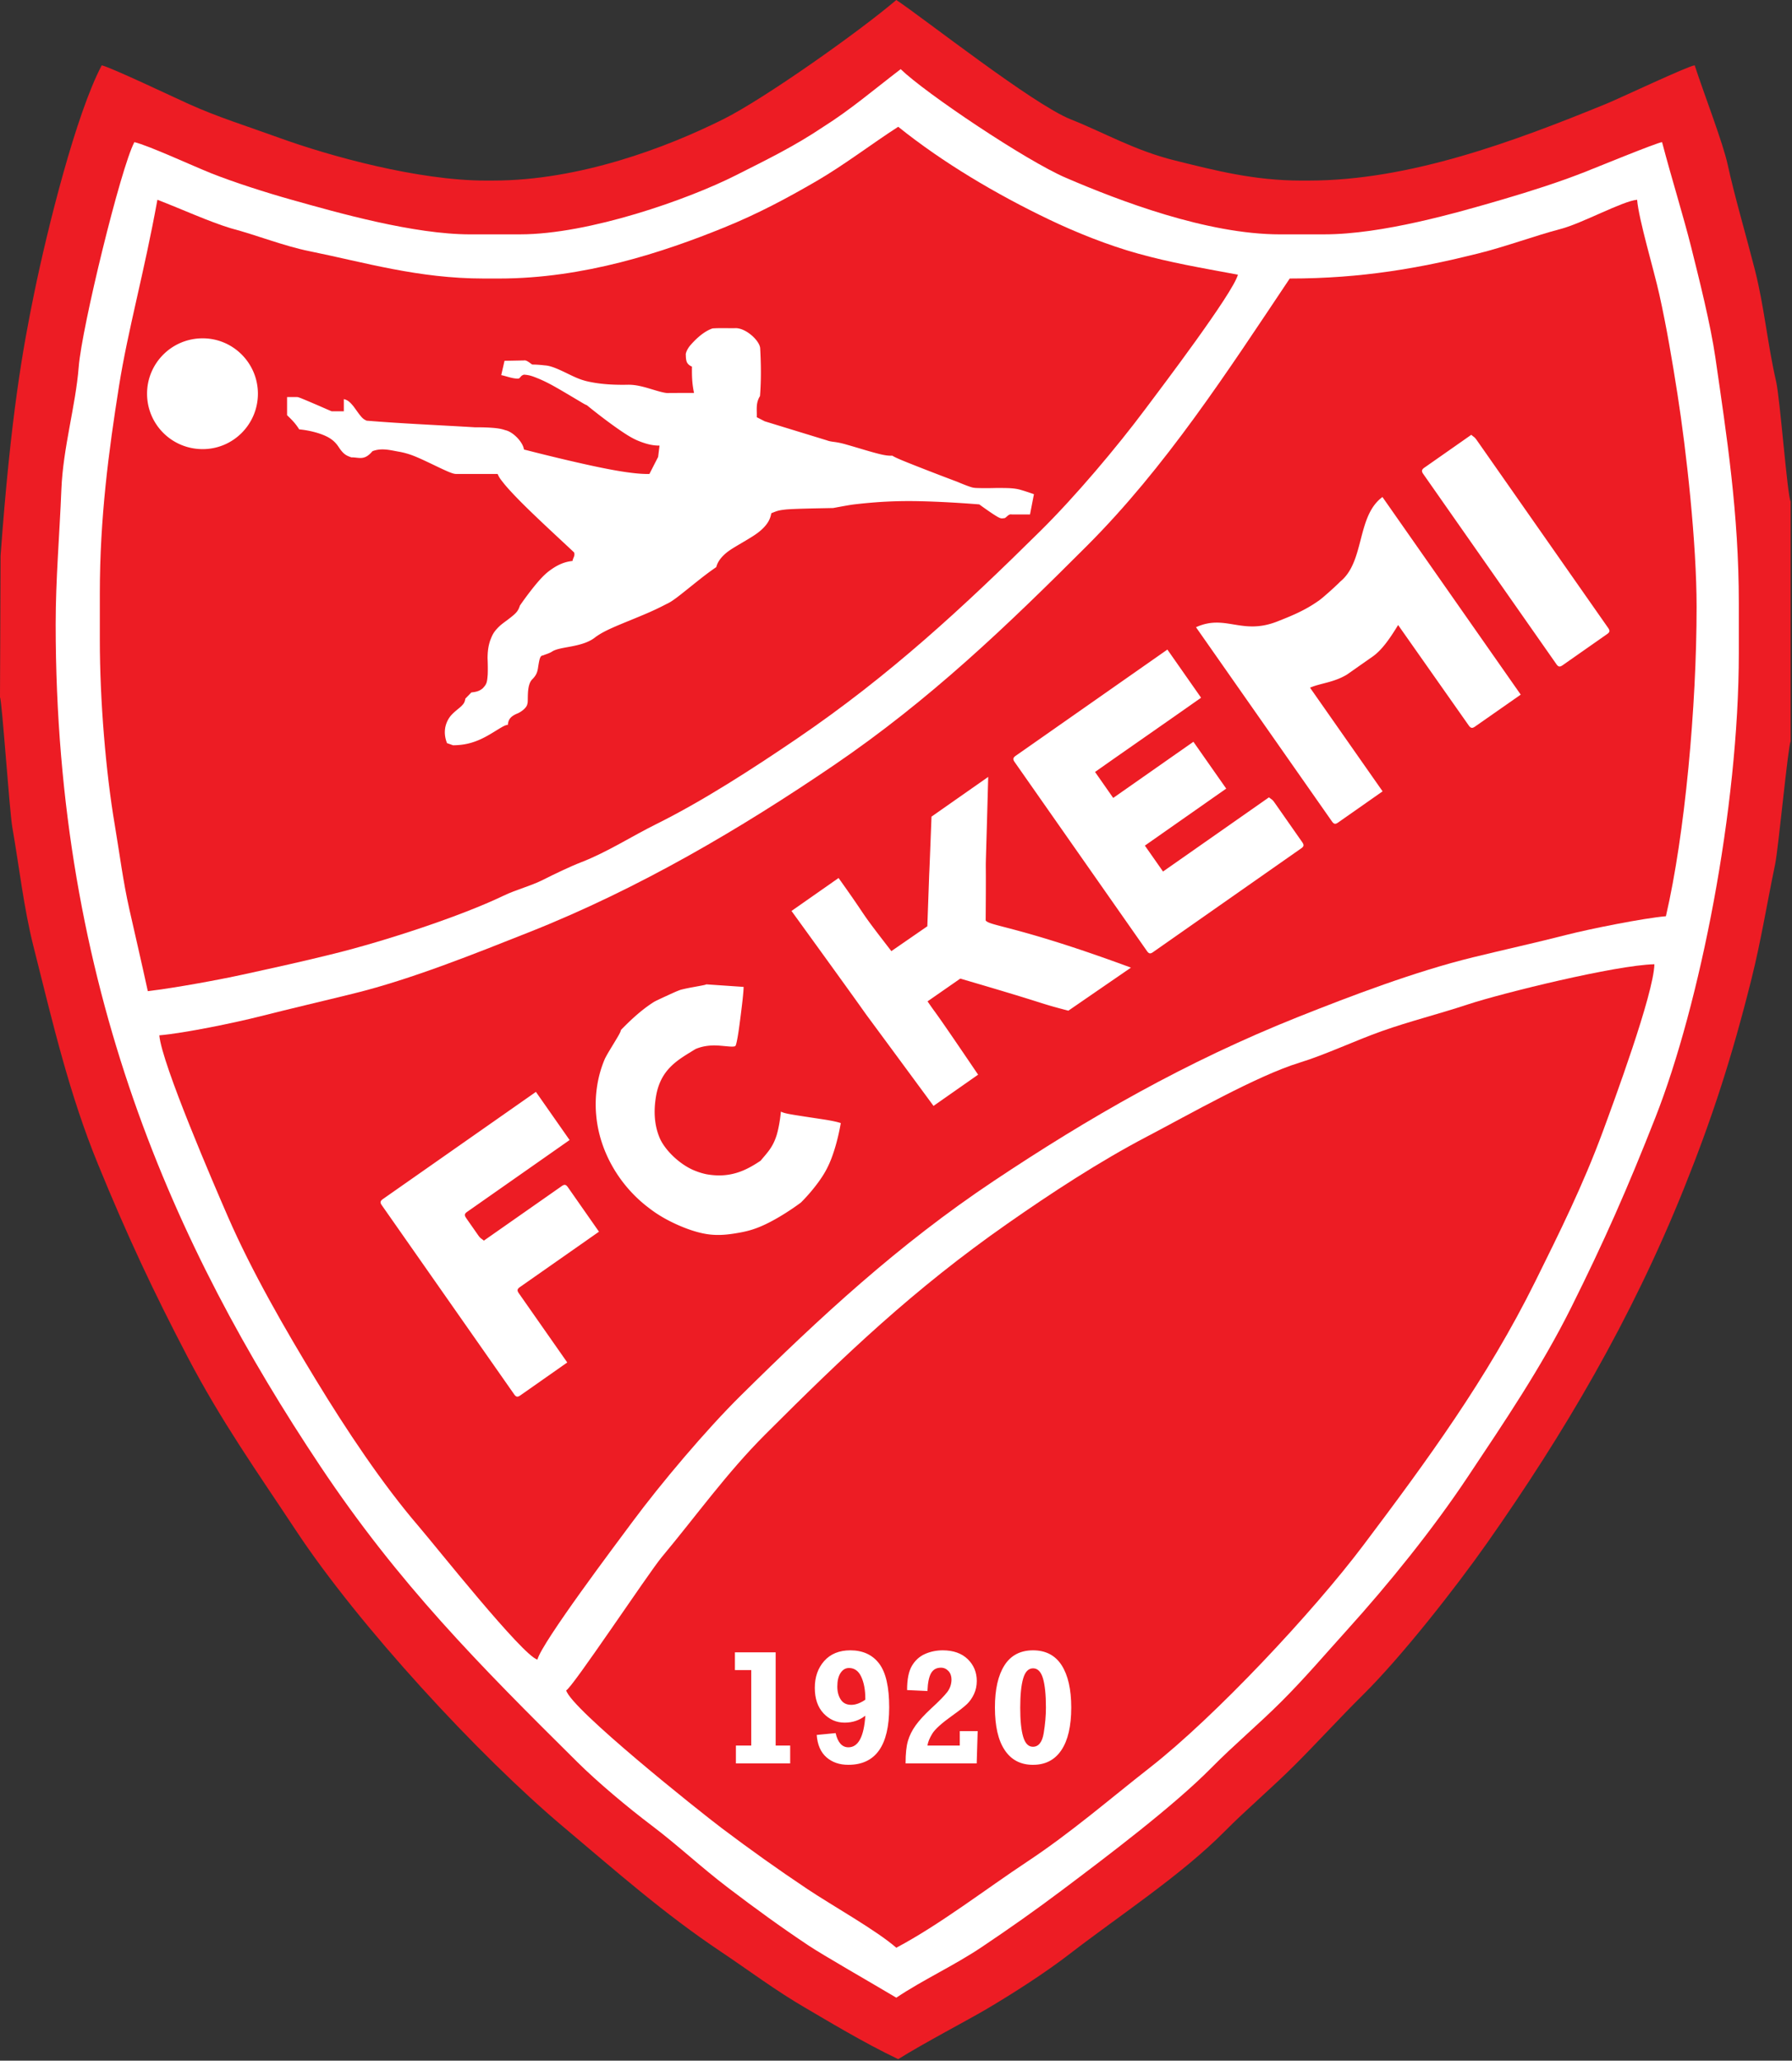 <?xml version="1.0" encoding="UTF-8"?> <svg xmlns="http://www.w3.org/2000/svg" width="1131" height="1300" fill="none" viewBox="0 0 1131 1300"><rect x="0" y="0" width="1131" height="1300" fill="#333333" stroke="none"/><g clip-path="url(#a)"><path fill="#ED1C24" fill-rule="evenodd" d="M.359 350.575 0 439.9c1.259 1.95 5.975 71.6 7.759 81.896 4.487 25.879 7.237 50.921 13.329 75.125 12.57 49.979 22.733 93.555 40.708 137.413 18.438 45.054 34.855 80.125 56.534 121.567 21.416 40.937 44.05 72.712 68.471 109.641 39.362 59.548 114.979 141.748 169.016 187.168 32.796 27.59 63.096 54.44 99.413 78.69 17.833 11.94 34.171 24.3 53.129 35.3 13.138 7.65 36.517 21.87 58.534 32.33 15.521-9.75 44.87-25.16 55.687-31.55 16.688-9.85 37.142-22.95 52.454-34.77 31.205-24.1 70.367-49.63 97.492-76.97 14.621-14.74 29.854-27.46 44.808-42.42 14.776-14.77 28.296-29.69 43.001-44.23 24.258-23.98 58.504-67.6 78.454-96.01 48.029-68.404 90.531-140.021 124.121-223.604 17.62-43.85 30.12-82.288 42.53-131.955 6.04-24.171 9.74-47.491 14.92-72.316 2.07-9.98 8.15-74.871 9.79-77.459l-.01-151.446c-2.06-3.262-6.65-64.716-9.17-75.675-5.45-23.7-7.46-47.079-13.35-70.246-5.72-22.416-12.86-46.496-17.19-66.429-3.06-14.075-15.12-45.104-20.85-62.75-4.02.337-47.47 20.867-55.71 24.237-58.39 23.876-124.356 48.467-187.756 48.467l-4.863.009c-30.021 0-54.808-6.517-79.446-12.605-25.683-6.333-44.558-17.512-66.041-26.029C651.943 65.838 582.813 11.33 565.688 0c-23.283 19.863-83.179 62.213-109.02 75.133-36.367 18.192-91.288 38.771-145.351 38.771l-4.845.009c-42.375 0-98.205-15.338-130.442-27.042-20.063-7.27-38.904-13.088-57.3-21.446-9.192-4.162-48.517-22.83-54.517-24.225-16.304 30.825-34.317 103.163-42.667 143.925C14.4 220 6.888 261.4.363 350.55l-.004.025Z" clip-rule="evenodd"></path><path fill="#fff" fill-rule="evenodd" d="M328.259 147.85h-31.483c-35.717 0-83.505-13.617-112.663-21.808-15.625-4.367-36.604-11.063-51.025-16.817-11.475-4.575-39.367-17.475-48.283-19.558C76.163 106 51.605 206.729 49.68 231.45c-1.921 24.55-9.917 51.021-10.95 77.504-1.117 28.234-3.592 56.242-3.592 84.871 0 228.625 75.275 393.613 166.929 530.992 49.542 74.284 100.429 125.503 162.225 186.703 12.959 12.87 32.255 28.98 47.071 40.16 16.492 12.46 31.196 26.34 48.063 39.16 16.75 12.75 33.166 24.71 50.783 36.44 8.792 5.9 39.688 23.57 55.479 32.97 17.213-11.51 36.442-20.18 54.021-31.99 17.609-11.81 33.675-23.13 50.359-35.66 28.241-21.22 70.57-53.1 94.579-77.46 14.212-14.41 29.562-27.16 44.208-41.81 14.629-14.6 27.271-29.48 41.163-44.85 26.529-29.342 54.171-63.496 76.391-96.867 22.738-34.137 46.288-68.792 65.242-106.804 20.559-41.221 35.479-74.892 53.219-120.046 27.88-70.988 52.57-194.713 52.57-292.759V380.5c0-56.737-7.63-105.271-14.79-154.85-3.02-20.875-10.23-49.512-15.24-69.575-5.07-20.15-12.23-42.95-18.42-66.408-3.21.283-41.99 16.179-48.93 18.908-15.701 6.2-34.359 12.158-50.855 16.996-29.837 8.742-76.804 22.267-113.4 22.267l-27.866.012c-46.255 0-101.555-21.237-135.159-35.654-24.983-10.696-88.567-53.283-104.329-68.571-17.163 13.138-31.775 25.654-48.788 36.354-18.116 12.183-34.908 20.342-55.354 30.663-29.925 15.121-92.429 37.196-136.033 37.196l-.017.012Z" clip-rule="evenodd"></path><path fill="#ED1C24" fill-rule="evenodd" d="M314.947 175.712h-9.692c-41.309 0-75.225-10.208-109.95-17.246-16.088-3.229-33.409-10.191-49.713-14.487-14.171-4.342-30.246-11.788-46.25-17.954-8.362 46.2-18.567 81.875-24.229 117.541-6.483 40.896-12.112 83.088-12.112 130.875v29.084c0 38.587 3.804 83.583 9.391 116.625 3.225 19.162 5.217 35.6 9.304 53.704 2.325 10.346 7.971 34.754 11.592 51.421 17.583-2.075 46.029-7.387 59.833-10.425 21.48-4.7 37.788-8.254 58.146-13.325 31.734-7.875 79.471-23.475 106.496-36.45 8.284-3.975 17.167-6.092 25.054-10.075 6.93-3.5 16.7-8.221 24.055-11.079 16.379-6.334 31.85-16.363 47.404-24.071 29.725-14.738 61.771-35.55 88.925-54.029 58.271-39.646 104.587-82.559 153.637-131.067 21.725-21.492 47.671-52.158 66.121-76.846 9.738-13.008 55.209-72.9 58.338-84.625-24.467-4.546-42.133-7.517-63.021-13.296-18.804-5.2-39.333-13.425-56.075-21.458-33.508-16.029-67.292-36.034-95.304-58.554-16.188 10.387-33.975 24.045-51.688 34.329-18.783 10.896-36.904 20.575-58.05 29.167-38.787 15.779-88.758 32.237-142.212 32.241Z" clip-rule="evenodd"></path><path fill="#fff" fill-rule="evenodd" d="M433.238 227.65c.375 1.8 2.017 3.071 3.484 3.617-.05 5.87-.005 10.275 1.3 16.625l-15.413.008c-2.496.525-8.65-1.592-14.433-3.279-5.329-1.484-8.588-1.984-12.317-1.904-7.804.158-15.692-.246-22.746-1.638-3.062-.567-5.887-1.308-9.55-2.887-6.558-2.855-14.262-7.45-19.771-7.696-2.521-.296-5.208-.521-7.912-.521-1.679-1.2-3.738-2.954-5.175-2.592l-12.288.229-2.062 9.038c3.504.712 6.816 2.187 10.496 2.2 1.616.05 1.387-1.846 3.854-2.492 3.704.217 5.704 1.1 9.721 2.721 2.175.946 5.054 2.238 9.966 4.996 4.921 2.775 11.896 6.971 15.55 9.129 3.642 2.196 3.988 2.279 4.342 2.338 8.225 6.72 16.788 13.066 22.542 16.908 5.746 3.875 8.708 5.167 11.246 6.133 4.795 1.829 8.345 2.534 12.179 2.521l-.884 7.146-5.508 10.762c-3.883.038-7.733-.225-13.283-.975-5.559-.75-12.779-2.004-24.05-4.454-11.267-2.446-26.584-6.079-41.821-10.008-.684-4.775-6.938-11.183-11.738-12.179-1.396-.471-3.029-.979-6.241-1.329-3.217-.342-8-.555-12.767-.492-22.85-1.388-45.746-2.317-68.554-4.196-2.109-.942-2.8-1.679-4.688-4.075-1.058-1.367-2.533-3.533-3.6-4.925-2.933-3.679-4.271-4.058-6.116-4.608l-.005 7.679h-7.65c.563.337-6.012-2.592-11.208-4.817-3.304-1.408-6.067-2.579-7.675-3.229-2.379-.917-2.287-.825-2.917-.925l-6.366.008v11.438c2.554 2.475 5.112 4.867 7.658 8.942 6.988.658 14.054 2.629 18.383 5.041 4.338 2.442 5.942 5.259 7.171 7.063 2.921 4.116 4.746 4.579 7.346 5.554 4.913-.088 8.067 2.333 13.346-3.896 6.175-2.342 11.758-.446 17.621.483 2.541.55 5.287 1.192 9.4 2.871 4.108 1.692 9.612 4.363 13.725 6.334 4.108 1.958 6.846 3.212 8.733 3.904 1.883.716 2.933.833 3.979.766l25.525.025c1.088 2.513 2.067 3.605 4.154 6.251 1.167 1.437 2.809 3.329 5.663 6.358 2.854 3.029 6.937 7.196 13.496 13.466 6.554 6.288 15.587 14.667 20.167 18.934 4.575 4.267 4.712 4.421 4.804 4.533.691 2.246-.792 3.434-1.009 5.329-4.941.517-9.091 2.271-13.654 5.509-1.879 1.346-4.004 2.983-7.362 6.779-3.367 3.792-7.967 9.721-12.209 15.871-1.021 3.333-2.325 4.708-5.816 7.483-1.863 1.475-4.621 3.413-6.425 4.925-4.642 4.238-5.221 6.433-6.475 9.517-1.28 3.721-1.663 7.283-1.68 11.287.175 3.946.192 7.842.084 10.296-.396 5.388-.759 6.092-3.171 8.713-2.325 1.925-4.504 2.258-7.15 2.566l-3.783 3.896c-.409 2.25-.825 3.079-2.663 4.871-1.608 1.542-4.279 3.304-6.7 6.117-4.55 5.887-4.162 12.279-2.192 17.15.492.062 1.73.595 3.771 1.295 8.554-.033 15.209-2.212 22.738-6.579 2.825-1.629 6.129-3.762 8.175-4.916 2.033-1.138 2.833-1.346 3.641-1.325.38-2.888 1.084-5.242 6.263-7.3 2.067-.913 5.796-3.467 6.112-6.075.734-1.7-.766-11.467 3.021-15.35 2.759-2.738 3.263-4.763 3.667-7.08a85.92 85.92 0 0 1 .792-4.62c.945-4.125 1.762-2.963 3.233-3.78 1.308-.458 3.283-1.108 4.729-1.983 4.963-3.537 19.379-2.417 27.704-9.362 2.688-1.9 5.559-3.55 10.938-5.934 5.358-2.379 13.267-5.487 19.296-8.046 6.033-2.545 10.221-4.566 14.329-6.716 1.904-.854 3.717-1.934 7.458-4.788 3.725-2.854 9.404-7.496 13.725-10.896 4.309-3.395 7.292-5.566 10.325-7.637.717-2.733 2.175-5.042 4.667-7.492 1.054-1.017 2.4-2.254 5.587-4.275 3.192-1.991 8.221-4.854 11.6-6.958 3.388-2.083 5.121-3.463 6.434-4.625 4.466-3.984 5.816-7.217 6.454-10.629 4.204-1.754 4.979-1.892 9.533-2.409 6.763-.508 18.646-.666 29.513-.895 3.575-.663 7.216-1.338 10.429-1.876 1.342-.212 2.571-.4 5.917-.754 3.337-.358 8.812-.896 15.179-1.283 6.366-.35 13.646-.604 23.916-.362 10.255.237 23.53.933 36.763 1.991 3.246 2.371 6.567 4.679 8.667 6.059 4.608 2.987 4.975 2.933 6.987 2.629 1.225.17 2.667-2.929 4.859-2.338l11.512-.004 2.479-12.788c-2.962-1.05-5.958-2.029-8.083-2.641-4.538-1.409-9.483-1.259-16.146-1.267-4.271.121-8.529.108-11.083.021-2.567-.05-3.392-.242-5.275-.883-1.879-.63-4.813-1.78-7.692-3.017-11.742-4.4-23.446-8.963-30.096-11.617-6.658-2.646-8.25-3.429-9.246-3.929-.991-.479-1.379-.729-1.758-.971-2.329.117-4.642-.108-9.954-1.508-5.308-1.375-13.609-3.988-18.829-5.438-7.63-2.237-9.109-1.42-12.655-2.758l-39.058-11.967-5.062-2.587c.208-4.463-.838-8.779 2.054-13.346.791-10.054.654-20.304.1-30.262-.409-4.805-9.354-13.125-16.184-12.563-4.629.071-9.641-.171-13.866.154-3.229 1.079-8.117 3.834-14.117 10.754-1.975 2.363-2.971 4.988-2.762 5.992.02.946.041 2.513.391 3.721Zm-305.325-14.212c19.333 0 34.867 15.754 34.867 34.945-.013 19.205-15.521 34.95-34.859 34.95-19.583.005-35.104-15.754-35.104-34.95-.004-19.158 15.521-34.945 35.096-34.945Z" clip-rule="evenodd"></path><path fill="#ED1C24" fill-rule="evenodd" d="M357.343 1066.38c3.112 11.7 83.541 75.9 98.316 87.03 17.517 13.2 35.284 25.88 53.821 38.25 15.992 10.69 43.313 25.86 56.209 37.08 27.395-14.5 56.608-37.08 82.612-54.29 27.604-18.26 51.779-39.27 77.5-59.39 41.079-32.11 102.879-98.04 134.713-140.305 39.729-52.754 78.021-104.892 108.533-166.5 15.184-30.667 30.071-60.559 42.543-94.367 6.61-17.938 32.14-86.9 32.56-105.579-24.62.566-96.403 18.308-117.636 25.312-18.6 6.154-36.779 10.633-54.546 16.929-16.721 5.95-35.742 14.934-51.671 19.8-27.037 8.275-70.587 33.159-96.321 46.629-30.467 15.946-60.887 35.93-88.05 54.905-59.267 41.404-102.646 82.775-152.908 133.012-24.463 24.455-43.317 51.034-65.438 77.521-8.137 9.746-56.829 83.033-60.233 83.943l-.004.02Z" clip-rule="evenodd"></path><path fill="#fff" fill-rule="evenodd" d="M464.459 1112.46v-11.25h9.675v-47.62h-10.296v-11.21h25.709v58.83h9.166v11.25h-34.254Zm51-17.96 11.925-1.16c1.404 6 4.121 8.96 8.079 8.96 6.23 0 9.8-6.65 10.675-19.95-3.7 2.92-8.05 4.39-13.05 4.39-5.2 0-9.65-1.96-13.329-5.86-3.662-3.89-5.504-9.28-5.504-16.07-.017-6.84 1.979-12.5 5.937-16.97 3.967-4.45 9.471-6.72 16.521-6.72 7.846.02 13.917 2.8 18.146 8.35 4.234 5.58 6.346 14.78 6.346 27.64-.017 24.18-8.596 36.24-25.792 36.24-5.612.01-10.216-1.6-13.833-4.77-3.613-3.17-5.658-7.88-6.121-14.08Zm30.675-22.2v-.75c0-5.36-.837-9.95-2.537-13.68-1.7-3.72-4.288-5.6-7.771-5.6-2.2 0-3.963 1.05-5.334 3.15-1.366 2.1-2.029 4.93-2.029 8.5-.012 3.32.721 6.03 2.163 8.26 1.446 2.22 3.662 3.33 6.642 3.33 2.75.01 5.725-1.08 8.87-3.24l-.004.03Zm70.913 19.8-.621 20.36h-44.887c0-6.11.5-10.88 1.5-14.23.979-3.36 2.612-6.62 4.883-9.79 2.262-3.13 5.437-6.61 9.492-10.37 5.333-4.87 8.854-8.51 10.562-10.8 1.671-2.28 2.546-4.9 2.546-7.79-.013-2.14-.638-3.92-1.929-5.31-1.292-1.37-2.871-2.1-4.779-2.1-2.792.02-4.855 1.15-6.175 3.46-1.342 2.33-2.084 6.05-2.288 11.26l-12.854-.6c0-6.75 1.008-11.85 3.037-15.27 2.005-3.41 4.742-5.92 8.205-7.47 3.441-1.53 7.22-2.33 11.279-2.33 6.671.02 11.933 1.87 15.754 5.57 3.8 3.71 5.708 8.28 5.708 13.79-.016 2.97-.571 5.69-1.737 8.2-1.163 2.49-2.617 4.59-4.388 6.3-1.766 1.71-4.862 4.12-9.333 7.32-6.738 4.81-10.942 8.62-12.642 11.43-1.729 2.83-2.733 5.32-3.029 7.47l20.388.01v-9.11h11.308Zm34.95 21.26c-7.821 0-13.779-3.11-17.892-9.32-4.121-6.16-6.171-15.14-6.171-26.83-.012-11.43 2.013-20.32 6.017-26.62 4-6.27 10.029-9.47 18.058-9.47 7.992.02 14.017 3.16 18.038 9.42 4.017 6.27 6.058 15.15 6.058 26.67-.012 11.74-2.066 20.67-6.212 26.86-4.134 6.18-10.096 9.28-17.884 9.28l-.012.01Zm-.096-11.4c3.579 0 5.871-2.86 6.817-8.57.929-5.68 1.412-11.11 1.412-16.18-.012-8.13-.641-14.28-1.896-18.47-1.266-4.18-3.337-6.26-6.225-6.26-2.937.02-5.004 2.13-6.245 6.42-1.25 4.29-1.855 10.4-1.855 18.36-.012 8.17.617 14.28 1.871 18.44 1.267 4.2 3.304 6.26 6.121 6.26Z" clip-rule="evenodd"></path><path fill="#ED1C24" fill-rule="evenodd" d="M813.997 175.713c-39.733 59.362-78.321 118.992-128.092 168.738-50.837 50.825-98.975 97.016-159.687 138.341-58.101 39.534-122.834 77.846-192.596 105.421-33.638 13.313-73.867 29.554-110.446 38.559-19.23 4.754-39.125 9.358-59.396 14.5-14.809 3.754-47.379 10.554-63.229 11.87 1.47 17.796 34.987 95.334 43.237 114.288 15.121 34.758 36.442 71.633 55.604 103.108 19.009 31.25 41.863 65.655 64.98 92.53 10.558 12.296 65.429 81.402 74.804 83.902 2.937-11.04 50.116-73.611 59.85-86.744 18.312-24.687 46.7-58.267 68.241-79.571 50.384-49.817 99.776-95.529 159.955-135.654 59.687-39.788 120.775-75.017 192.121-103.471 33.241-13.229 73.708-28.633 110.221-37.575 20.012-4.904 39.079-9.058 59.587-14.308 14.319-3.646 48.359-10.471 62.259-11.63 11.98-51.491 19.38-132.487 19.38-195.1-.01-40.254-6.39-97.954-12.11-134.5-3.33-21.217-6.82-41.912-11.39-62.533-3.53-15.946-12.99-47.179-14.05-59.859-9.15.788-34.614 14.85-48.214 18.409-16.454 4.316-34.391 11.066-52.312 15.529-36.517 9.112-72.967 15.746-118.717 15.75Z" clip-rule="evenodd"></path><path fill="#fff" fill-rule="evenodd" d="M464.459 659.201c.092-.3.246-.754.542-2.108.283-1.342.742-3.621 1.429-8.484a779.692 779.692 0 0 0 2.154-17.079c.525-4.767.688-6.846.75-8.929l-23.571-1.613c-.391.225-.783.342-2.758.725-1.983.4-5.517 1.013-8.037 1.496-2.534.517-4.017.846-5.505 1.25-1.083.392-2.141.788-4.679 1.925-2.55 1.167-6.537 2.983-8.85 4.088-2.325 1.091-2.929 1.433-3.529 1.812-7.554 4.829-14.308 11.113-20.483 17.467-.025.187-.088.404-.242.841-.158.434-.392 1.08-1.712 3.355-1.338 2.291-3.717 6.166-5.259 8.741-1.55 2.588-2.225 3.829-2.875 5.104-2.312 5.359-3.937 10.988-4.896 16.909a74.726 74.726 0 0 0-.67 18.604c1.937 22.946 14.633 44.596 32.941 58.488 3.875 3.008 8.25 5.966 14.534 9.07 6.27 3.125 14.491 6.367 21.841 7.592 7.342 1.233 13.854.425 19.575-.554 5.713-.95 10.642-2.129 17.334-5.246 6.679-3.092 15.137-8.204 22.987-14.017a109.078 109.078 0 0 0 11.259-13.17c3.183-4.405 5.716-8.671 8.05-14.796 2.333-6.109 4.483-14.096 5.862-22.179-2.108-.655-4.254-1.221-9.871-2.138-5.621-.879-14.7-2.2-19.946-3.079-5.254-.875-6.654-1.35-7.979-2.013-.517 5.525-1.529 11-2.683 14.85-2.5 7.925-5.971 11.08-10.117 16.13-9.15 6.12-19.075 11.229-34.179 8.537a39.498 39.498 0 0 1-6.538-1.942c-9.041-3.287-18.654-11.995-22.612-20.095-2.796-6.18-4.896-15.209-2.513-28.101 3.238-16.966 14.621-22.508 24.721-28.833 2.8-1.183 5.559-1.854 8.825-2.15 1.342-.121 2.934-.196 5.296-.071 2.346.138 5.513.484 7.375.617 3.954.271 3.75-.392 4.038-1.038l-.009.034ZM294.226 768.439l7.633 10.912c1.483 2.1 1.833 1.838 3.525 3.313l49.046-34.325c1.783-1.275 2.729-1.167 4.029.687l19.579 28-49.87 34.913c-1.784 1.275-1.946 2.162-.696 3.946l30.546 43.641-29.571 20.738c-1.838 1.275-2.725 1.087-4.009-.742L240.98 760.339c-1.2-1.688-1.075-2.671.754-3.954l96.5-67.559 21.263 30.375-64.617 45.263c-1.775 1.237-1.929 2.125-.646 3.954l-.008.021Zm327.867-187.763c2.587 3.6 20.966 3.637 91.691 29.758l-39.496 27.167c-21.712-5.663-8.275-2.738-68.22-20.238l-20.65 14.35c7.066 10.388.766.263 31.908 46.255l-28.142 19.708c-79.858-108.45-5.471-6.85-89.633-122.988l29.704-20.787c21.137 29.587 10.454 16.587 33.317 46.125l22.712-15.675c2.325-64.95.025-1.517 2.629-69.175l35.788-25.063c-2.379 88.5-1.133 27.271-1.608 90.563Zm135.954-140.514c-26.383 18.563-44.75 31.213-66.921 46.838l11.458 16.387 50.621-35.437 20.704 29.55-51.337 35.962 11.458 16.35 66.863-46.8c1.666 1.388 2.046 1.217 3.512 3.3l17.446 24.938c1.279 1.837 1.129 2.733-.633 3.966l-93.434 65.409c-1.783 1.275-2.683 1.087-3.962-.742L640.351 480.7c-1.179-1.688-1.063-2.675.721-3.921l95.712-66.992 21.263 30.375Zm68.758-6.336 45.805 65.4-27.992 19.612c-1.858 1.313-2.738 1.109-4.025-.716l-85.754-122.434c18.658-8.475 28.741 5.225 51.279-3.608 8.362-3.292 17.025-6.742 25.446-12.629l.791-.525c2.567-1.8 11.046-9.425 13.538-12.034 15.6-12.679 10.204-41.254 26.625-53.341l87.275 124.662-28.817 20.138c-1.758 1.237-2.725 1.125-4.008-.704l-44.554-63.346c-4.629 7.575-9.938 15.587-15.992 19.829l-16.387 11.483c-8.438 5.025-16.438 5.309-23.23 8.213Zm155.455-14.888-83.963-119.887c-1.237-1.763-1.121-2.763.713-4.046l29.587-20.704c1.633 1.5 1.975 1.266 3.434 3.35l82.889 118.412c1.29 1.838 1.14 2.725-.62 3.963l-28.028 19.625c-1.837 1.275-2.729 1.112-4.012-.713Z" clip-rule="evenodd"></path></g><defs><clipPath id="a"><path fill="#fff" d="M0 0h1131v1300H0z"></path></clipPath></defs></svg> 